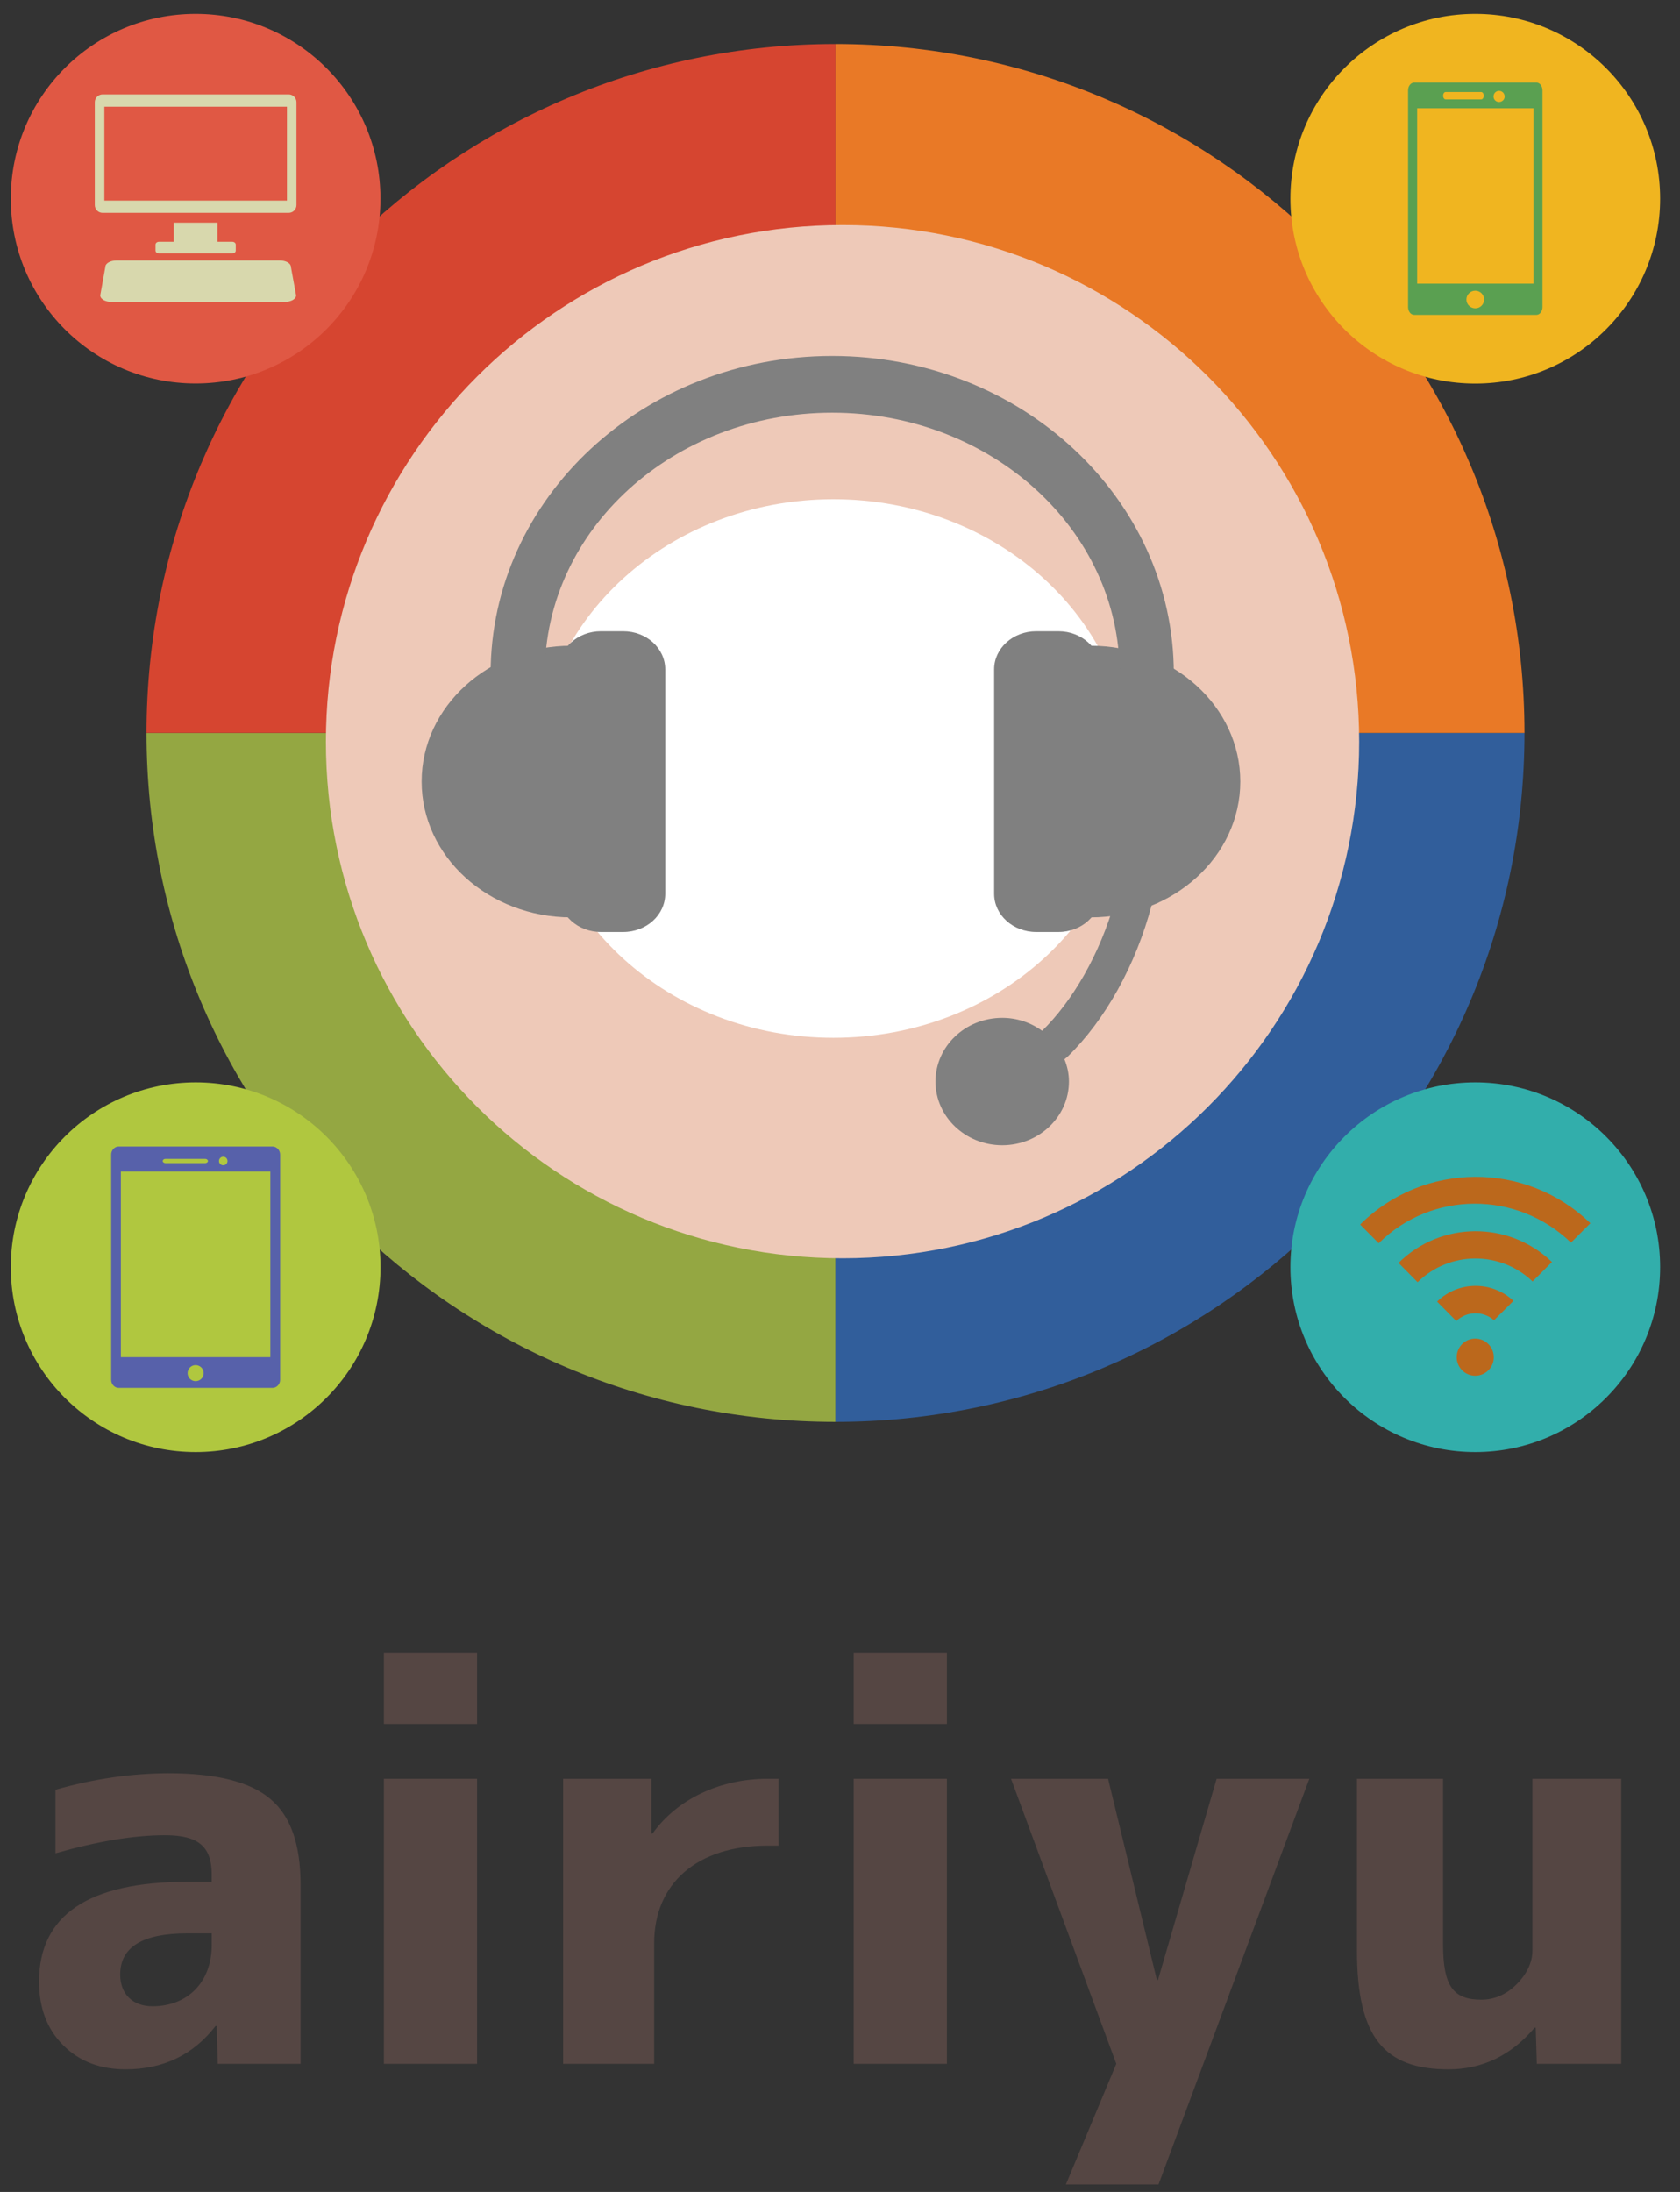 <?xml version="1.0" encoding="UTF-8" standalone="no"?><!DOCTYPE svg PUBLIC "-//W3C//DTD SVG 1.1//EN" "http://www.w3.org/Graphics/SVG/1.1/DTD/svg11.dtd"><svg width="100%" height="100%" viewBox="0 0 105 137" version="1.1" xmlns="http://www.w3.org/2000/svg" xmlns:xlink="http://www.w3.org/1999/xlink" xml:space="preserve" xmlns:serif="http://www.serif.com/" style="fill-rule:evenodd;clip-rule:evenodd;stroke-linejoin:round;stroke-miterlimit:2;"><rect x="0" y="0" width="105" height="137" fill="#333333" stroke="none"/><path d="M25.463,45.812l-16.305,-0c0,23.779 19.28,43.057 43.059,43.057l-0,-16.305c-14.771,0.001 -26.754,-11.982 -26.754,-26.752Z" style="fill:#94a742;fill-rule:nonzero;"/><path d="M78.97,45.812c0,14.77 -11.982,26.753 -26.754,26.753l0,16.304c23.783,0 43.063,-19.278 43.063,-43.057l-16.309,-0l0,-0Z" style="fill:#315e9b;fill-rule:nonzero;"/><path d="M52.216,2.751l0,16.306c14.772,0 26.754,11.981 26.754,26.755l16.31,-0c-0,-23.785 -19.28,-43.061 -43.064,-43.061Z" style="fill:#e97926;fill-rule:nonzero;"/><path d="M52.216,19.057l0,-16.306c-23.779,-0 -43.058,19.276 -43.058,43.061l16.305,-0c0,-14.774 11.983,-26.755 26.753,-26.755Z" style="fill:#d64530;fill-rule:nonzero;"/><path d="M84.948,46.355c0,17.833 -14.46,32.29 -32.287,32.29c-17.835,-0 -32.292,-14.457 -32.292,-32.29c-0,-17.831 14.457,-32.289 32.292,-32.289c17.827,-0.001 32.287,14.458 32.287,32.289Z" style="fill:#eec9b8;fill-rule:nonzero;"/><path d="M70.638,48.037c0,9.293 -8.301,16.827 -18.551,16.827c-10.24,-0 -18.546,-7.534 -18.546,-16.827c-0,-9.3 8.306,-16.834 18.546,-16.834c10.25,-0 18.551,7.534 18.551,16.834Z" style="fill:#fff;fill-rule:nonzero;"/><path d="M41.577,55.861c-0,1.325 -1.175,2.39 -2.625,2.39l-1.394,0c-1.452,0 -2.629,-1.065 -2.629,-2.39l0,-14.023c0,-1.318 1.177,-2.384 2.629,-2.384l1.394,-0c1.449,-0 2.625,1.066 2.625,2.384l-0,14.023Z" style="fill:#808080;fill-rule:nonzero;"/><path d="M26.352,48.85c0,4.685 4.189,8.487 9.352,8.487l-0,-16.976c-5.163,0 -9.352,3.802 -9.352,8.489Z" style="fill:#808080;fill-rule:nonzero;"/><path d="M68.779,55.861c-0,1.325 -1.175,2.39 -2.624,2.39l-1.393,0c-1.449,0 -2.629,-1.065 -2.629,-2.39l-0,-14.023c-0,-1.318 1.18,-2.384 2.629,-2.384l1.393,-0c1.449,-0 2.624,1.066 2.624,2.384l-0,14.023Z" style="fill:#808080;fill-rule:nonzero;"/><path d="M68.161,40.361l0,16.976c5.166,0 9.357,-3.802 9.357,-8.487c-0,-4.687 -4.191,-8.489 -9.357,-8.489Z" style="fill:#808080;fill-rule:nonzero;"/><path d="M52.011,22.248c-11.792,-0 -21.347,8.888 -21.347,19.851l3.387,0c0,-9.002 8.039,-16.305 17.96,-16.305c9.925,-0 17.966,7.303 17.966,16.305l3.386,0c-0,-10.963 -9.565,-19.851 -21.352,-19.851Z" style="fill:#808080;fill-rule:nonzero;"/><path d="M71.99,56.529c0.154,-0.037 0.309,-0.081 0.455,-0.133l-3.145,-0.33c0.125,0.076 0.251,0.15 0.391,0.21c-0.47,1.683 -1.141,3.271 -1.939,4.675c-0.786,1.377 -1.683,2.566 -2.617,3.476c-0.696,-0.504 -1.558,-0.81 -2.495,-0.81c-2.304,-0 -4.172,1.78 -4.172,3.982c-0,2.195 1.868,3.981 4.172,3.981c2.304,0 4.169,-1.786 4.169,-3.981c0,-0.491 -0.102,-0.956 -0.281,-1.392l0.218,-0.186c2.315,-2.257 4.24,-5.672 5.244,-9.492Z" style="fill:#808080;fill-rule:nonzero;"/><path d="M23.778,12.417c-0,6.381 -5.171,11.552 -11.551,11.552c-6.386,0 -11.553,-5.171 -11.553,-11.552c0,-6.382 5.167,-11.55 11.553,-11.55c6.38,0 11.551,5.168 11.551,11.55Z" style="fill:#e05844;fill-rule:nonzero;"/><path d="M103.758,12.42c-0,6.379 -5.175,11.555 -11.553,11.555c-6.381,-0 -11.555,-5.176 -11.555,-11.555c0,-6.382 5.174,-11.553 11.555,-11.553c6.378,0 11.553,5.171 11.553,11.553Z" style="fill:#f0b520;fill-rule:nonzero;"/><path d="M23.782,79.198c-0,6.388 -5.175,11.558 -11.551,11.558c-6.386,-0 -11.557,-5.17 -11.557,-11.558c0,-6.374 5.171,-11.547 11.557,-11.547c6.376,-0 11.551,5.172 11.551,11.547Z" style="fill:#b0c73f;fill-rule:nonzero;"/><path d="M103.758,79.198c-0,6.388 -5.175,11.558 -11.553,11.558c-6.381,-0 -11.555,-5.17 -11.555,-11.558c0,-6.374 5.174,-11.547 11.555,-11.547c6.378,-0 11.553,5.172 11.553,11.547Z" style="fill:#32aeab;fill-rule:nonzero;"/><path d="M14.52,15.113l-0.931,-0l-0,-1.194l-2.727,-0l0,1.194l-0.931,-0c-0.111,-0 -0.211,0.077 -0.211,0.174l0,0.376c0,0.101 0.1,0.177 0.211,0.177l4.589,0c0.116,0 0.215,-0.076 0.215,-0.177l-0,-0.376c-0.001,-0.097 -0.099,-0.174 -0.215,-0.174Z" style="fill:#d8d8ad;fill-rule:nonzero;"/><path d="M18.041,5.901l-11.628,0c-0.268,0 -0.488,0.22 -0.488,0.488l0,6.429c0,0.268 0.22,0.486 0.488,0.486l11.628,-0c0.269,-0 0.488,-0.218 0.488,-0.486l-0,-6.429c-0,-0.268 -0.219,-0.488 -0.488,-0.488Zm-0.107,6.638l-11.412,0l0,-5.87l11.412,-0l-0,5.87Z" style="fill:#d8d8ad;fill-rule:nonzero;"/><path d="M18.507,18.462c0,0.227 -0.318,0.409 -0.706,0.409l-10.835,-0c-0.387,-0 -0.701,-0.182 -0.701,-0.409l0.319,-1.778c-0,-0.225 0.316,-0.405 0.707,-0.405l10.193,-0c0.388,-0 0.699,0.18 0.699,0.405l0.324,1.778Z" style="fill:#d8d8ad;fill-rule:nonzero;"/><path d="M96.03,5.162l-7.645,0c-0.212,0 -0.38,0.218 -0.38,0.486l-0,13.542c-0,0.272 0.168,0.49 0.38,0.49l7.645,-0c0.205,-0 0.375,-0.218 0.375,-0.49l-0,-13.542c-0,-0.268 -0.17,-0.486 -0.375,-0.486Zm-2.341,0.518c0.197,0 0.352,0.157 0.352,0.352c0,0.191 -0.154,0.343 -0.352,0.343c-0.193,0 -0.343,-0.152 -0.343,-0.343c-0,-0.195 0.149,-0.352 0.343,-0.352Zm-3.342,0.072l2.232,-0c0.082,-0 0.156,0.106 0.156,0.23c0,0.128 -0.074,0.23 -0.156,0.23l-2.232,-0c-0.084,-0 -0.153,-0.102 -0.153,-0.23c0,-0.124 0.069,-0.23 0.153,-0.23Zm1.858,13.518c-0.303,0 -0.555,-0.242 -0.555,-0.549c-0,-0.305 0.252,-0.551 0.555,-0.551c0.306,-0 0.551,0.246 0.551,0.551c-0.001,0.307 -0.245,0.549 -0.551,0.549Zm3.635,-1.539l-7.268,-0l0,-10.962l7.268,-0l-0,10.962Z" style="fill:#5aa051;fill-rule:nonzero;"/><path d="M17.032,71.659l-9.613,0c-0.259,0 -0.47,0.229 -0.47,0.506l0,14.076c0,0.278 0.211,0.503 0.47,0.503l9.614,-0c0.259,-0 0.475,-0.226 0.475,-0.503l-0,-14.076c-0,-0.277 -0.216,-0.506 -0.476,-0.506Zm-3.079,0.638c0.148,0 0.266,0.12 0.266,0.268c0,0.148 -0.118,0.266 -0.266,0.266c-0.147,-0 -0.266,-0.118 -0.266,-0.266c-0,-0.148 0.119,-0.268 0.266,-0.268Zm-3.611,0.135l2.482,-0c0.093,-0 0.172,0.059 0.172,0.133c-0,0.07 -0.079,0.132 -0.172,0.132l-2.482,-0c-0.097,-0 -0.171,-0.062 -0.171,-0.132c0.001,-0.074 0.074,-0.133 0.171,-0.133Zm1.883,13.893c-0.275,-0 -0.5,-0.224 -0.5,-0.498c-0,-0.281 0.225,-0.505 0.5,-0.505c0.278,-0 0.504,0.224 0.504,0.505c0,0.274 -0.226,0.498 -0.504,0.498Zm4.672,-1.498l-9.343,-0l0,-11.604l9.343,-0l0,11.604Z" style="fill:#5761aa;fill-rule:nonzero;"/><path d="M99.399,76.455c-4.036,-3.904 -10.428,-3.857 -14.39,0.081l1.16,1.17c3.304,-3.282 8.637,-3.302 12.017,-0.039l1.213,-1.212Z" style="fill:#bb681c;"/><path d="M87.409,78.934l1.191,1.206c1.991,-1.958 5.168,-1.977 7.186,-0.047l1.213,-1.214c-2.692,-2.588 -6.943,-2.567 -9.59,0.055Z" style="fill:#bb681c;"/><path d="M91.044,84.83c0,-0.646 0.518,-1.164 1.159,-1.164c0.64,0 1.158,0.518 1.158,1.164c0,0.637 -0.518,1.157 -1.158,1.157c-0.641,-0 -1.159,-0.52 -1.159,-1.157Z" style="fill:#bb681c;"/><path d="M94.591,81.305c-1.348,-1.262 -3.449,-1.249 -4.774,0.047l1.2,1.214c0.656,-0.628 1.685,-0.645 2.359,-0.046l1.215,-1.215Z" style="fill:#bb681c;"/><g><path d="M16.901,112.443c1.268,1.063 1.884,2.845 1.884,5.346l0,11.206l-5.174,-0l-0.069,-2.365l-0.068,0c-1.406,1.816 -3.29,2.707 -5.621,2.707c-1.576,0 -2.878,-0.479 -3.906,-1.507c-1.028,-1.028 -1.507,-2.365 -1.507,-3.976c-0,-4.146 3.083,-6.236 9.252,-6.236l1.541,-0l0,-0.446c0,-1.747 -0.822,-2.467 -2.912,-2.467c-1.953,0 -4.215,0.377 -6.854,1.131l0,-3.975c2.399,-0.685 4.764,-1.028 7.094,-1.028c2.981,-0 5.106,0.548 6.34,1.61Zm-3.667,8.396l-1.542,-0c-2.775,-0 -4.18,0.856 -4.18,2.57c-0,1.234 0.788,1.987 2.021,1.987c2.193,0 3.701,-1.507 3.701,-3.838l-0,-0.719Z" style="fill:#554643;fill-rule:nonzero;"/><path d="M29.818,103.294l-0,4.455l-5.826,-0l0,-4.455l5.826,-0Zm-0,7.882l-0,17.819l-5.826,-0l0,-17.819l5.826,-0Z" style="fill:#554643;fill-rule:nonzero;"/><path d="M40.885,128.995l-5.689,-0l-0,-17.819l5.517,-0l0,3.426l0.069,0c1.542,-2.158 4.214,-3.426 7.196,-3.426l0.685,-0l0,4.18l-0.685,0c-4.42,0 -7.093,2.365 -7.093,6.1l-0,7.539Z" style="fill:#554643;fill-rule:nonzero;"/><path d="M59.182,103.294l-0,4.455l-5.826,-0l0,-4.455l5.826,-0Zm-0,7.882l-0,17.819l-5.826,-0l0,-17.819l5.826,-0Z" style="fill:#554643;fill-rule:nonzero;"/><path d="M63.19,111.176l6.065,-0l3.05,12.576l0.069,-0l3.666,-12.576l5.792,-0l-9.424,25.358l-5.791,-0l3.152,-7.539l-6.579,-17.819Z" style="fill:#554643;fill-rule:nonzero;"/><path d="M84.81,111.176l5.381,-0l-0,10.348c-0,2.639 0.651,3.461 2.398,3.461c0.788,0 1.543,-0.308 2.194,-0.959c0.65,-0.651 0.993,-1.371 0.993,-2.125l0,-10.725l5.552,-0l-0,17.819l-5.277,-0l-0.069,-2.262l-0.069,0c-1.474,1.748 -3.29,2.605 -5.38,2.605c-4.009,-0 -5.723,-1.988 -5.723,-7.436l0,-10.726Z" style="fill:#554643;fill-rule:nonzero;"/></g></svg>